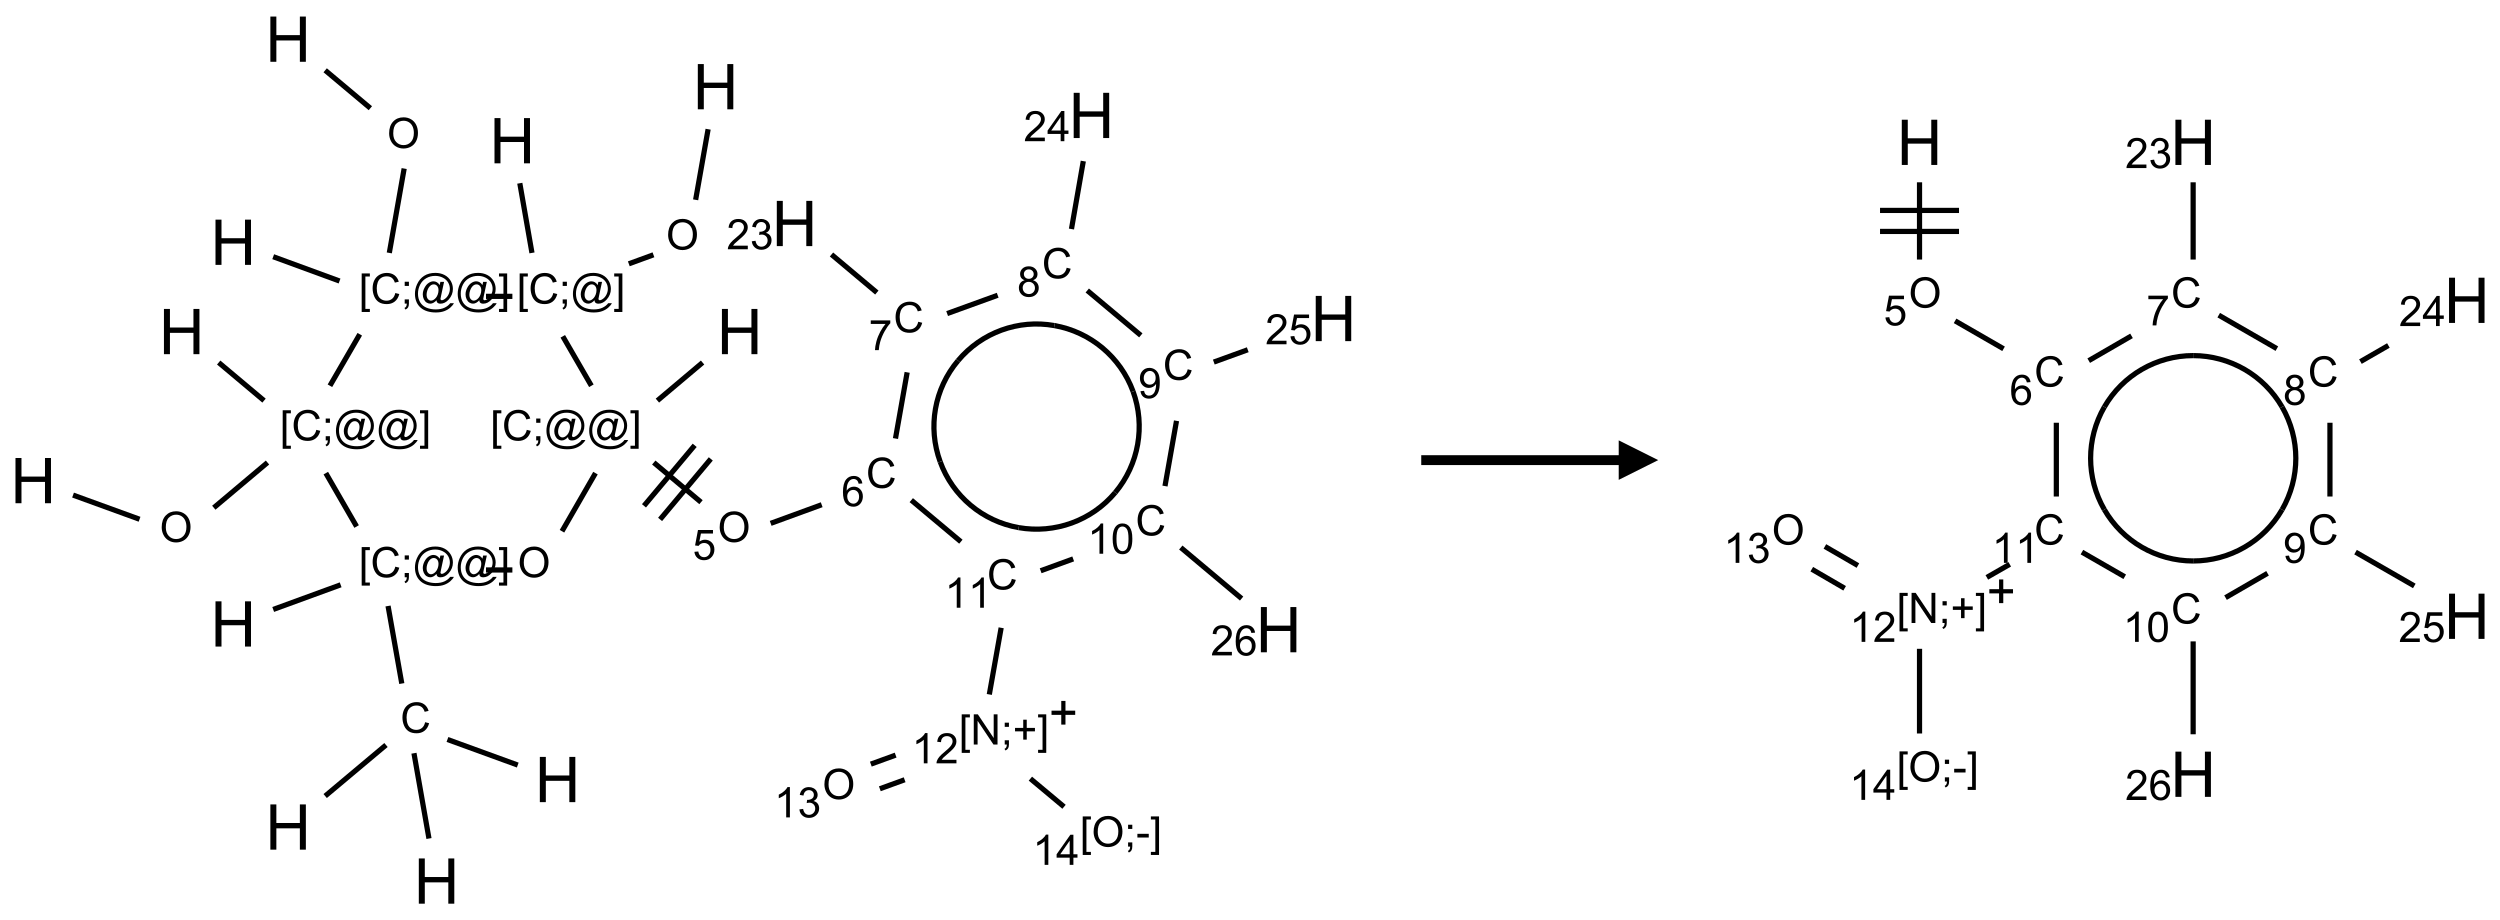 <?xml version="1.0" encoding="UTF-8"?>
<svg xmlns="http://www.w3.org/2000/svg" xmlns:xlink="http://www.w3.org/1999/xlink" width="633" height="233" viewBox="0 0 633 233">
<defs>
<g>
<g id="glyph-0-0">
<path d="M 2 0 L 2 -10 L 10 -10 L 10 0 Z M 2.25 -0.25 L 9.75 -0.25 L 9.75 -9.75 L 2.25 -9.75 Z M 2.25 -0.25 "/>
</g>
<g id="glyph-0-1">
<path d="M 1.281 0 L 1.281 -11.453 L 2.797 -11.453 L 2.797 -6.75 L 8.75 -6.75 L 8.75 -11.453 L 10.266 -11.453 L 10.266 0 L 8.75 0 L 8.75 -5.398 L 2.797 -5.398 L 2.797 0 Z M 1.281 0 "/>
</g>
<g id="glyph-1-0">
<path d="M 1.332 0 L 1.332 -6.668 L 6.668 -6.668 L 6.668 0 Z M 1.5 -0.168 L 6.5 -0.168 L 6.5 -6.5 L 1.5 -6.5 Z M 1.5 -0.168 "/>
</g>
<g id="glyph-1-1">
<path d="M 0.516 -3.719 C 0.516 -4.984 0.855 -5.977 1.535 -6.695 C 2.215 -7.414 3.094 -7.77 4.172 -7.77 C 4.875 -7.77 5.512 -7.602 6.078 -7.266 C 6.645 -6.93 7.074 -6.461 7.371 -5.855 C 7.668 -5.254 7.816 -4.57 7.816 -3.809 C 7.816 -3.035 7.66 -2.34 7.348 -1.73 C 7.035 -1.117 6.594 -0.656 6.02 -0.34 C 5.449 -0.027 4.828 0.129 4.168 0.129 C 3.449 0.129 2.805 -0.043 2.238 -0.391 C 1.672 -0.738 1.246 -1.211 0.953 -1.812 C 0.66 -2.414 0.516 -3.047 0.516 -3.719 Z M 1.559 -3.703 C 1.559 -2.781 1.805 -2.059 2.301 -1.527 C 2.793 -1 3.414 -0.734 4.16 -0.734 C 4.922 -0.734 5.547 -1 6.039 -1.535 C 6.531 -2.07 6.777 -2.828 6.777 -3.812 C 6.777 -4.434 6.672 -4.977 6.461 -5.441 C 6.25 -5.902 5.945 -6.262 5.539 -6.52 C 5.133 -6.773 4.68 -6.902 4.176 -6.902 C 3.461 -6.902 2.848 -6.656 2.332 -6.164 C 1.816 -5.672 1.559 -4.852 1.559 -3.703 Z M 1.559 -3.703 "/>
</g>
<g id="glyph-1-2">
<path d="M 0.723 2.121 L 0.723 -7.637 L 2.793 -7.637 L 2.793 -6.859 L 1.66 -6.859 L 1.66 1.344 L 2.793 1.344 L 2.793 2.121 Z M 0.723 2.121 "/>
</g>
<g id="glyph-1-3">
<path d="M 6.27 -2.676 L 7.281 -2.422 C 7.07 -1.594 6.688 -0.961 6.137 -0.523 C 5.586 -0.086 4.914 0.129 4.121 0.129 C 3.297 0.129 2.629 -0.039 2.113 -0.371 C 1.598 -0.707 1.203 -1.191 0.934 -1.828 C 0.664 -2.465 0.531 -3.145 0.531 -3.875 C 0.531 -4.672 0.684 -5.363 0.988 -5.957 C 1.293 -6.547 1.723 -6.996 2.285 -7.305 C 2.844 -7.613 3.461 -7.766 4.137 -7.766 C 4.898 -7.766 5.543 -7.57 6.062 -7.184 C 6.582 -6.793 6.945 -6.246 7.152 -5.543 L 6.156 -5.309 C 5.98 -5.863 5.723 -6.266 5.387 -6.52 C 5.051 -6.773 4.625 -6.902 4.113 -6.902 C 3.527 -6.902 3.039 -6.762 2.645 -6.48 C 2.25 -6.199 1.973 -5.82 1.812 -5.348 C 1.652 -4.871 1.574 -4.383 1.574 -3.879 C 1.574 -3.23 1.668 -2.664 1.855 -2.18 C 2.047 -1.695 2.34 -1.332 2.738 -1.094 C 3.137 -0.855 3.57 -0.734 4.035 -0.734 C 4.602 -0.734 5.082 -0.898 5.473 -1.223 C 5.867 -1.551 6.133 -2.035 6.27 -2.676 Z M 6.27 -2.676 "/>
</g>
<g id="glyph-1-4">
<path d="M 0.949 -4.465 L 0.949 -5.531 L 2.016 -5.531 L 2.016 -4.465 Z M 0.949 0 L 0.949 -1.066 L 2.016 -1.066 L 2.016 0 C 2.016 0.391 1.945 0.711 1.809 0.949 C 1.668 1.191 1.449 1.379 1.145 1.512 L 0.887 1.109 C 1.082 1.023 1.23 0.895 1.324 0.727 C 1.418 0.559 1.469 0.316 1.48 0 Z M 0.949 0 "/>
</g>
<g id="glyph-1-5">
<path d="M 6.047 -0.848 C 5.82 -0.59 5.57 -0.379 5.289 -0.223 C 5.008 -0.062 4.73 0.016 4.449 0.016 C 4.141 0.016 3.84 -0.074 3.547 -0.254 C 3.254 -0.434 3.02 -0.715 2.836 -1.09 C 2.652 -1.465 2.562 -1.875 2.562 -2.324 C 2.562 -2.875 2.703 -3.43 2.988 -3.98 C 3.27 -4.535 3.621 -4.953 4.043 -5.23 C 4.461 -5.508 4.871 -5.645 5.266 -5.645 C 5.566 -5.645 5.855 -5.566 6.129 -5.41 C 6.402 -5.25 6.641 -5.012 6.84 -4.688 L 7.016 -5.496 L 7.949 -5.496 L 7.199 -2 C 7.094 -1.516 7.043 -1.246 7.043 -1.191 C 7.043 -1.098 7.078 -1.02 7.148 -0.949 C 7.219 -0.883 7.305 -0.848 7.406 -0.848 C 7.59 -0.848 7.832 -0.953 8.129 -1.168 C 8.527 -1.445 8.84 -1.816 9.07 -2.285 C 9.301 -2.75 9.418 -3.234 9.418 -3.73 C 9.418 -4.309 9.27 -4.852 8.973 -5.355 C 8.676 -5.859 8.23 -6.262 7.645 -6.562 C 7.055 -6.863 6.406 -7.016 5.691 -7.016 C 4.879 -7.016 4.137 -6.824 3.465 -6.445 C 2.793 -6.066 2.273 -5.52 1.902 -4.809 C 1.535 -4.098 1.348 -3.34 1.348 -2.527 C 1.348 -1.676 1.535 -0.941 1.902 -0.328 C 2.273 0.285 2.809 0.742 3.508 1.035 C 4.207 1.328 4.984 1.473 5.832 1.473 C 6.742 1.473 7.504 1.32 8.121 1.016 C 8.734 0.711 9.195 0.34 9.5 -0.098 L 10.441 -0.098 C 10.266 0.266 9.961 0.637 9.531 1.016 C 9.102 1.395 8.59 1.695 7.996 1.914 C 7.402 2.133 6.688 2.246 5.848 2.246 C 5.078 2.246 4.367 2.145 3.715 1.949 C 3.066 1.75 2.512 1.453 2.051 1.055 C 1.594 0.656 1.25 0.199 1.016 -0.316 C 0.723 -0.973 0.578 -1.684 0.578 -2.441 C 0.578 -3.289 0.75 -4.098 1.098 -4.863 C 1.523 -5.805 2.125 -6.527 2.902 -7.027 C 3.684 -7.527 4.629 -7.777 5.738 -7.777 C 6.602 -7.777 7.375 -7.602 8.059 -7.246 C 8.746 -6.895 9.285 -6.371 9.684 -5.672 C 10.02 -5.07 10.188 -4.418 10.188 -3.715 C 10.188 -2.707 9.832 -1.812 9.125 -1.031 C 8.492 -0.328 7.801 0.02 7.051 0.02 C 6.812 0.02 6.617 -0.016 6.473 -0.09 C 6.324 -0.16 6.215 -0.266 6.145 -0.402 C 6.102 -0.488 6.066 -0.637 6.047 -0.848 Z M 3.527 -2.262 C 3.527 -1.785 3.641 -1.414 3.863 -1.152 C 4.09 -0.887 4.348 -0.754 4.641 -0.754 C 4.836 -0.754 5.039 -0.812 5.254 -0.93 C 5.469 -1.047 5.676 -1.219 5.871 -1.449 C 6.066 -1.676 6.23 -1.969 6.355 -2.32 C 6.48 -2.672 6.543 -3.027 6.543 -3.379 C 6.543 -3.852 6.426 -4.219 6.191 -4.48 C 5.957 -4.738 5.672 -4.871 5.332 -4.871 C 5.109 -4.871 4.902 -4.812 4.707 -4.699 C 4.512 -4.586 4.32 -4.406 4.137 -4.156 C 3.953 -3.906 3.805 -3.602 3.691 -3.246 C 3.582 -2.887 3.527 -2.559 3.527 -2.262 Z M 3.527 -2.262 "/>
</g>
<g id="glyph-1-6">
<path d="M 2.27 2.121 L 0.203 2.121 L 0.203 1.344 L 1.332 1.344 L 1.332 -6.859 L 0.203 -6.859 L 0.203 -7.637 L 2.27 -7.637 Z M 2.27 2.121 "/>
</g>
<g id="glyph-1-7">
<path d="M 0.441 -2 L 1.426 -2.082 C 1.5 -1.605 1.668 -1.242 1.934 -1.004 C 2.199 -0.762 2.52 -0.641 2.895 -0.641 C 3.348 -0.641 3.73 -0.812 4.043 -1.152 C 4.355 -1.492 4.512 -1.941 4.512 -2.504 C 4.512 -3.039 4.359 -3.461 4.059 -3.77 C 3.758 -4.078 3.367 -4.234 2.879 -4.234 C 2.578 -4.234 2.305 -4.164 2.062 -4.027 C 1.82 -3.891 1.629 -3.715 1.488 -3.496 L 0.609 -3.609 L 1.348 -7.531 L 5.145 -7.531 L 5.145 -6.637 L 2.098 -6.637 L 1.688 -4.582 C 2.145 -4.902 2.625 -5.062 3.129 -5.062 C 3.797 -5.062 4.359 -4.832 4.816 -4.371 C 5.277 -3.91 5.504 -3.312 5.504 -2.59 C 5.504 -1.898 5.305 -1.301 4.902 -0.797 C 4.41 -0.18 3.742 0.129 2.895 0.129 C 2.199 0.129 1.633 -0.062 1.195 -0.453 C 0.758 -0.844 0.504 -1.359 0.441 -2 Z M 0.441 -2 "/>
</g>
<g id="glyph-1-8">
<path d="M 5.309 -5.766 L 4.375 -5.691 C 4.293 -6.059 4.172 -6.328 4.02 -6.496 C 3.766 -6.762 3.453 -6.895 3.082 -6.895 C 2.785 -6.895 2.523 -6.812 2.297 -6.645 C 2 -6.43 1.77 -6.117 1.598 -5.703 C 1.43 -5.289 1.34 -4.703 1.332 -3.938 C 1.559 -4.281 1.836 -4.535 2.16 -4.703 C 2.488 -4.871 2.828 -4.953 3.188 -4.953 C 3.812 -4.953 4.344 -4.723 4.785 -4.262 C 5.223 -3.801 5.441 -3.207 5.441 -2.48 C 5.441 -2 5.34 -1.555 5.133 -1.145 C 4.926 -0.73 4.641 -0.418 4.281 -0.199 C 3.922 0.02 3.512 0.129 3.051 0.129 C 2.27 0.129 1.633 -0.156 1.141 -0.73 C 0.648 -1.305 0.402 -2.254 0.402 -3.574 C 0.402 -5.051 0.672 -6.121 1.219 -6.793 C 1.695 -7.375 2.336 -7.668 3.141 -7.668 C 3.742 -7.668 4.234 -7.5 4.617 -7.16 C 5 -6.824 5.23 -6.359 5.309 -5.766 Z M 1.48 -2.473 C 1.48 -2.152 1.547 -1.844 1.684 -1.547 C 1.82 -1.25 2.016 -1.027 2.262 -0.871 C 2.508 -0.719 2.766 -0.641 3.035 -0.641 C 3.434 -0.641 3.773 -0.801 4.059 -1.121 C 4.344 -1.441 4.484 -1.875 4.484 -2.422 C 4.484 -2.949 4.344 -3.367 4.062 -3.668 C 3.781 -3.973 3.426 -4.125 3 -4.125 C 2.578 -4.125 2.219 -3.973 1.922 -3.668 C 1.625 -3.363 1.48 -2.969 1.48 -2.473 Z M 1.48 -2.473 "/>
</g>
<g id="glyph-1-9">
<path d="M 0.504 -6.637 L 0.504 -7.535 L 5.449 -7.535 L 5.449 -6.809 C 4.961 -6.289 4.48 -5.602 4.004 -4.746 C 3.527 -3.887 3.156 -3.004 2.895 -2.098 C 2.707 -1.461 2.59 -0.762 2.535 0 L 1.574 0 C 1.582 -0.602 1.703 -1.328 1.926 -2.176 C 2.152 -3.027 2.477 -3.848 2.898 -4.637 C 3.32 -5.426 3.77 -6.094 4.246 -6.637 Z M 0.504 -6.637 "/>
</g>
<g id="glyph-1-10">
<path d="M 5.371 -0.902 L 5.371 0 L 0.324 0 C 0.316 -0.227 0.352 -0.441 0.434 -0.652 C 0.562 -0.996 0.766 -1.332 1.051 -1.668 C 1.332 -2 1.742 -2.387 2.277 -2.824 C 3.105 -3.504 3.668 -4.043 3.957 -4.441 C 4.25 -4.84 4.395 -5.215 4.395 -5.566 C 4.395 -5.938 4.262 -6.254 3.996 -6.508 C 3.73 -6.762 3.387 -6.891 2.957 -6.891 C 2.508 -6.891 2.145 -6.754 1.875 -6.484 C 1.605 -6.215 1.469 -5.84 1.465 -5.359 L 0.5 -5.457 C 0.566 -6.176 0.812 -6.727 1.246 -7.102 C 1.676 -7.477 2.254 -7.668 2.98 -7.668 C 3.711 -7.668 4.293 -7.465 4.719 -7.059 C 5.145 -6.652 5.359 -6.148 5.359 -5.547 C 5.359 -5.242 5.297 -4.941 5.172 -4.645 C 5.047 -4.352 4.84 -4.039 4.551 -3.715 C 4.262 -3.387 3.777 -2.938 3.105 -2.371 C 2.543 -1.898 2.18 -1.578 2.02 -1.41 C 1.859 -1.242 1.73 -1.07 1.625 -0.902 Z M 5.371 -0.902 "/>
</g>
<g id="glyph-1-11">
<path d="M 0.449 -2.016 L 1.387 -2.141 C 1.492 -1.609 1.676 -1.227 1.934 -0.992 C 2.191 -0.758 2.508 -0.641 2.879 -0.641 C 3.32 -0.641 3.695 -0.793 3.996 -1.098 C 4.301 -1.402 4.453 -1.781 4.453 -2.234 C 4.453 -2.664 4.312 -3.02 4.031 -3.301 C 3.75 -3.578 3.391 -3.719 2.957 -3.719 C 2.781 -3.719 2.562 -3.684 2.297 -3.613 L 2.402 -4.438 C 2.465 -4.43 2.516 -4.426 2.551 -4.426 C 2.949 -4.426 3.312 -4.531 3.629 -4.738 C 3.949 -4.949 4.109 -5.27 4.109 -5.703 C 4.109 -6.047 3.992 -6.332 3.762 -6.559 C 3.527 -6.785 3.227 -6.895 2.859 -6.895 C 2.496 -6.895 2.191 -6.781 1.949 -6.551 C 1.707 -6.324 1.547 -5.98 1.48 -5.52 L 0.543 -5.688 C 0.656 -6.316 0.918 -6.805 1.324 -7.148 C 1.73 -7.492 2.234 -7.668 2.84 -7.668 C 3.254 -7.668 3.641 -7.578 3.988 -7.398 C 4.34 -7.219 4.609 -6.977 4.793 -6.668 C 4.98 -6.359 5.074 -6.031 5.074 -5.684 C 5.074 -5.352 4.984 -5.051 4.809 -4.781 C 4.629 -4.512 4.367 -4.297 4.02 -4.137 C 4.473 -4.031 4.824 -3.816 5.074 -3.488 C 5.324 -3.16 5.449 -2.75 5.449 -2.254 C 5.449 -1.59 5.203 -1.023 4.719 -0.559 C 4.234 -0.098 3.617 0.137 2.875 0.137 C 2.203 0.137 1.648 -0.062 1.207 -0.465 C 0.762 -0.863 0.512 -1.379 0.449 -2.016 Z M 0.449 -2.016 "/>
</g>
<g id="glyph-1-12">
<path d="M 1.887 -4.141 C 1.496 -4.281 1.207 -4.484 1.02 -4.75 C 0.832 -5.016 0.738 -5.328 0.738 -5.699 C 0.738 -6.254 0.938 -6.719 1.34 -7.098 C 1.738 -7.477 2.27 -7.668 2.934 -7.668 C 3.598 -7.668 4.137 -7.473 4.543 -7.086 C 4.949 -6.699 5.152 -6.227 5.152 -5.672 C 5.152 -5.316 5.059 -5.008 4.871 -4.746 C 4.688 -4.484 4.406 -4.281 4.027 -4.141 C 4.496 -3.988 4.852 -3.742 5.098 -3.402 C 5.34 -3.062 5.465 -2.656 5.465 -2.184 C 5.465 -1.531 5.234 -0.98 4.77 -0.535 C 4.309 -0.09 3.703 0.129 2.949 0.129 C 2.195 0.129 1.586 -0.094 1.125 -0.539 C 0.664 -0.984 0.434 -1.543 0.434 -2.207 C 0.434 -2.703 0.559 -3.121 0.809 -3.457 C 1.062 -3.793 1.422 -4.02 1.887 -4.141 Z M 1.699 -5.73 C 1.699 -5.367 1.812 -5.074 2.047 -4.844 C 2.281 -4.613 2.582 -4.5 2.953 -4.5 C 3.312 -4.5 3.609 -4.613 3.84 -4.84 C 4.07 -5.066 4.188 -5.348 4.188 -5.676 C 4.188 -6.02 4.07 -6.309 3.832 -6.543 C 3.594 -6.777 3.297 -6.895 2.941 -6.895 C 2.586 -6.895 2.289 -6.781 2.051 -6.551 C 1.816 -6.324 1.699 -6.047 1.699 -5.73 Z M 1.395 -2.203 C 1.395 -1.938 1.461 -1.676 1.586 -1.426 C 1.711 -1.176 1.902 -0.984 2.152 -0.848 C 2.402 -0.711 2.672 -0.641 2.957 -0.641 C 3.406 -0.641 3.777 -0.785 4.066 -1.074 C 4.359 -1.363 4.504 -1.727 4.504 -2.172 C 4.504 -2.625 4.355 -2.996 4.055 -3.293 C 3.754 -3.586 3.379 -3.734 2.926 -3.734 C 2.484 -3.734 2.121 -3.59 1.832 -3.297 C 1.543 -3.004 1.395 -2.641 1.395 -2.203 Z M 1.395 -2.203 "/>
</g>
<g id="glyph-1-13">
<path d="M 3.449 0 L 3.449 -1.828 L 0.137 -1.828 L 0.137 -2.688 L 3.621 -7.637 L 4.387 -7.637 L 4.387 -2.688 L 5.418 -2.688 L 5.418 -1.828 L 4.387 -1.828 L 4.387 0 Z M 3.449 -2.688 L 3.449 -6.129 L 1.059 -2.688 Z M 3.449 -2.688 "/>
</g>
<g id="glyph-1-14">
<path d="M 0.582 -1.766 L 1.484 -1.848 C 1.562 -1.426 1.707 -1.117 1.922 -0.926 C 2.137 -0.734 2.414 -0.641 2.75 -0.641 C 3.039 -0.641 3.289 -0.707 3.508 -0.84 C 3.727 -0.973 3.902 -1.148 4.043 -1.367 C 4.18 -1.586 4.297 -1.887 4.391 -2.262 C 4.484 -2.637 4.531 -3.016 4.531 -3.406 C 4.531 -3.449 4.531 -3.512 4.527 -3.594 C 4.34 -3.297 4.082 -3.055 3.758 -2.867 C 3.434 -2.68 3.082 -2.59 2.703 -2.59 C 2.07 -2.59 1.535 -2.816 1.098 -3.277 C 0.66 -3.734 0.441 -4.34 0.441 -5.09 C 0.441 -5.863 0.672 -6.484 1.129 -6.957 C 1.586 -7.43 2.156 -7.668 2.844 -7.668 C 3.34 -7.668 3.793 -7.531 4.207 -7.266 C 4.617 -7 4.93 -6.617 5.145 -6.121 C 5.355 -5.629 5.465 -4.91 5.465 -3.973 C 5.465 -2.996 5.359 -2.223 5.145 -1.645 C 4.934 -1.066 4.617 -0.625 4.199 -0.324 C 3.781 -0.02 3.293 0.129 2.73 0.129 C 2.133 0.129 1.645 -0.035 1.266 -0.367 C 0.887 -0.699 0.66 -1.164 0.582 -1.766 Z M 4.422 -5.137 C 4.422 -5.676 4.277 -6.102 3.992 -6.418 C 3.707 -6.734 3.359 -6.891 2.957 -6.891 C 2.543 -6.891 2.18 -6.719 1.871 -6.379 C 1.562 -6.039 1.406 -5.598 1.406 -5.059 C 1.406 -4.57 1.555 -4.176 1.848 -3.871 C 2.141 -3.566 2.5 -3.418 2.934 -3.418 C 3.367 -3.418 3.723 -3.57 4.004 -3.871 C 4.281 -4.176 4.422 -4.598 4.422 -5.137 Z M 4.422 -5.137 "/>
</g>
<g id="glyph-1-15">
<path d="M 3.973 0 L 3.035 0 L 3.035 -5.973 C 2.809 -5.758 2.516 -5.543 2.148 -5.328 C 1.781 -5.113 1.453 -4.953 1.16 -4.844 L 1.16 -5.75 C 1.684 -5.996 2.145 -6.297 2.535 -6.645 C 2.93 -6.996 3.207 -7.336 3.371 -7.668 L 3.973 -7.668 Z M 3.973 0 "/>
</g>
<g id="glyph-1-16">
<path d="M 0.441 -3.766 C 0.441 -4.668 0.535 -5.395 0.723 -5.945 C 0.906 -6.496 1.184 -6.922 1.551 -7.219 C 1.918 -7.516 2.375 -7.668 2.934 -7.668 C 3.344 -7.668 3.703 -7.586 4.012 -7.418 C 4.32 -7.254 4.574 -7.016 4.777 -6.707 C 4.977 -6.395 5.137 -6.016 5.25 -5.57 C 5.363 -5.125 5.422 -4.523 5.422 -3.766 C 5.422 -2.871 5.328 -2.148 5.145 -1.598 C 4.961 -1.047 4.688 -0.621 4.32 -0.32 C 3.953 -0.02 3.492 0.129 2.934 0.129 C 2.195 0.129 1.617 -0.133 1.199 -0.66 C 0.695 -1.297 0.441 -2.332 0.441 -3.766 Z M 1.406 -3.766 C 1.406 -2.512 1.555 -1.68 1.848 -1.262 C 2.141 -0.848 2.5 -0.641 2.934 -0.641 C 3.363 -0.641 3.727 -0.848 4.02 -1.266 C 4.312 -1.684 4.457 -2.516 4.457 -3.766 C 4.457 -5.023 4.312 -5.859 4.02 -6.27 C 3.727 -6.684 3.359 -6.891 2.922 -6.891 C 2.492 -6.891 2.148 -6.707 1.891 -6.344 C 1.566 -5.879 1.406 -5.02 1.406 -3.766 Z M 1.406 -3.766 "/>
</g>
<g id="glyph-1-17">
<path d="M 0.812 0 L 0.812 -7.637 L 1.848 -7.637 L 5.859 -1.641 L 5.859 -7.637 L 6.828 -7.637 L 6.828 0 L 5.793 0 L 1.781 -6 L 1.781 0 Z M 0.812 0 "/>
</g>
<g id="glyph-1-18">
<path d="M 2.672 -1.234 L 2.672 -3.328 L 0.594 -3.328 L 0.594 -4.203 L 2.672 -4.203 L 2.672 -6.281 L 3.559 -6.281 L 3.559 -4.203 L 5.637 -4.203 L 5.637 -3.328 L 3.559 -3.328 L 3.559 -1.234 Z M 2.672 -1.234 "/>
</g>
<g id="glyph-1-19">
<path d="M 0.34 -2.293 L 0.34 -3.234 L 3.219 -3.234 L 3.219 -2.293 Z M 0.34 -2.293 "/>
</g>
</g>
</defs>
<path fill="none" stroke-width="0.033" stroke-linecap="butt" stroke-linejoin="miter" stroke="rgb(0%, 0%, 0%)" stroke-opacity="1" stroke-miterlimit="10" d="M 1.848 0.197 L 2.134 0.437 " transform="matrix(40, 0, 0, 40, 8.414, 9.916)"/>
<path fill="none" stroke-width="0.033" stroke-linecap="butt" stroke-linejoin="miter" stroke="rgb(0%, 0%, 0%)" stroke-opacity="1" stroke-miterlimit="10" d="M 2.348 0.819 L 2.254 1.353 " transform="matrix(40, 0, 0, 40, 8.414, 9.916)"/>
<path fill="none" stroke-width="0.033" stroke-linecap="butt" stroke-linejoin="miter" stroke="rgb(0%, 0%, 0%)" stroke-opacity="1" stroke-miterlimit="10" d="M 1.939 1.531 L 1.519 1.377 " transform="matrix(40, 0, 0, 40, 8.414, 9.916)"/>
<path fill="none" stroke-width="0.033" stroke-linecap="butt" stroke-linejoin="miter" stroke="rgb(0%, 0%, 0%)" stroke-opacity="1" stroke-miterlimit="10" d="M 2.067 1.868 L 1.878 2.194 " transform="matrix(40, 0, 0, 40, 8.414, 9.916)"/>
<path fill="none" stroke-width="0.033" stroke-linecap="butt" stroke-linejoin="miter" stroke="rgb(0%, 0%, 0%)" stroke-opacity="1" stroke-miterlimit="10" d="M 1.461 2.288 L 1.174 2.047 " transform="matrix(40, 0, 0, 40, 8.414, 9.916)"/>
<path fill="none" stroke-width="0.033" stroke-linecap="butt" stroke-linejoin="miter" stroke="rgb(0%, 0%, 0%)" stroke-opacity="1" stroke-miterlimit="10" d="M 1.483 2.68 L 1.143 2.966 " transform="matrix(40, 0, 0, 40, 8.414, 9.916)"/>
<path fill="none" stroke-width="0.033" stroke-linecap="butt" stroke-linejoin="miter" stroke="rgb(0%, 0%, 0%)" stroke-opacity="1" stroke-miterlimit="10" d="M 0.673 3.039 L 0.252 2.886 " transform="matrix(40, 0, 0, 40, 8.414, 9.916)"/>
<path fill="none" stroke-width="0.033" stroke-linecap="butt" stroke-linejoin="miter" stroke="rgb(0%, 0%, 0%)" stroke-opacity="1" stroke-miterlimit="10" d="M 1.852 2.747 L 2.047 3.085 " transform="matrix(40, 0, 0, 40, 8.414, 9.916)"/>
<path fill="none" stroke-width="0.033" stroke-linecap="butt" stroke-linejoin="miter" stroke="rgb(0%, 0%, 0%)" stroke-opacity="1" stroke-miterlimit="10" d="M 1.946 3.454 L 1.519 3.61 " transform="matrix(40, 0, 0, 40, 8.414, 9.916)"/>
<path fill="none" stroke-width="0.033" stroke-linecap="butt" stroke-linejoin="miter" stroke="rgb(0%, 0%, 0%)" stroke-opacity="1" stroke-miterlimit="10" d="M 2.246 3.588 L 2.333 4.079 " transform="matrix(40, 0, 0, 40, 8.414, 9.916)"/>
<path fill="none" stroke-width="0.033" stroke-linecap="butt" stroke-linejoin="miter" stroke="rgb(0%, 0%, 0%)" stroke-opacity="1" stroke-miterlimit="10" d="M 2.622 4.433 L 3.067 4.595 " transform="matrix(40, 0, 0, 40, 8.414, 9.916)"/>
<path fill="none" stroke-width="0.033" stroke-linecap="butt" stroke-linejoin="miter" stroke="rgb(0%, 0%, 0%)" stroke-opacity="1" stroke-miterlimit="10" d="M 2.233 4.468 L 1.848 4.791 " transform="matrix(40, 0, 0, 40, 8.414, 9.916)"/>
<path fill="none" stroke-width="0.033" stroke-linecap="butt" stroke-linejoin="miter" stroke="rgb(0%, 0%, 0%)" stroke-opacity="1" stroke-miterlimit="10" d="M 2.41 4.52 L 2.505 5.06 " transform="matrix(40, 0, 0, 40, 8.414, 9.916)"/>
<path fill="none" stroke-width="0.033" stroke-linecap="butt" stroke-linejoin="miter" stroke="rgb(0%, 0%, 0%)" stroke-opacity="1" stroke-miterlimit="10" d="M 2.866 3.36 L 3.033 3.36 " transform="matrix(40, 0, 0, 40, 8.414, 9.916)"/>
<path fill="none" stroke-width="0.033" stroke-linecap="butt" stroke-linejoin="miter" stroke="rgb(0%, 0%, 0%)" stroke-opacity="1" stroke-miterlimit="10" d="M 3.347 3.115 L 3.559 2.747 " transform="matrix(40, 0, 0, 40, 8.414, 9.916)"/>
<path fill="none" stroke-width="0.033" stroke-linecap="butt" stroke-linejoin="miter" stroke="rgb(0%, 0%, 0%)" stroke-opacity="1" stroke-miterlimit="10" d="M 3.951 2.288 L 4.237 2.047 " transform="matrix(40, 0, 0, 40, 8.414, 9.916)"/>
<path fill="none" stroke-width="0.033" stroke-linecap="butt" stroke-linejoin="miter" stroke="rgb(0%, 0%, 0%)" stroke-opacity="1" stroke-miterlimit="10" d="M 3.928 2.68 L 4.227 2.931 " transform="matrix(40, 0, 0, 40, 8.414, 9.916)"/>
<path fill="none" stroke-width="0.033" stroke-linecap="butt" stroke-linejoin="miter" stroke="rgb(0%, 0%, 0%)" stroke-opacity="1" stroke-miterlimit="10" d="M 3.968 3.04 L 4.289 2.657 " transform="matrix(40, 0, 0, 40, 8.414, 9.916)"/>
<path fill="none" stroke-width="0.033" stroke-linecap="butt" stroke-linejoin="miter" stroke="rgb(0%, 0%, 0%)" stroke-opacity="1" stroke-miterlimit="10" d="M 3.866 2.954 L 4.187 2.571 " transform="matrix(40, 0, 0, 40, 8.414, 9.916)"/>
<path fill="none" stroke-width="0.033" stroke-linecap="butt" stroke-linejoin="miter" stroke="rgb(0%, 0%, 0%)" stroke-opacity="1" stroke-miterlimit="10" d="M 4.668 3.065 L 4.991 2.947 " transform="matrix(40, 0, 0, 40, 8.414, 9.916)"/>
<path fill="none" stroke-width="0.033" stroke-linecap="butt" stroke-linejoin="miter" stroke="rgb(0%, 0%, 0%)" stroke-opacity="1" stroke-miterlimit="10" d="M 5.458 2.528 L 5.532 2.109 " transform="matrix(40, 0, 0, 40, 8.414, 9.916)"/>
<path fill="none" stroke-width="0.033" stroke-linecap="butt" stroke-linejoin="miter" stroke="rgb(0%, 0%, 0%)" stroke-opacity="1" stroke-miterlimit="10" d="M 5.34 1.604 L 5.053 1.363 " transform="matrix(40, 0, 0, 40, 8.414, 9.916)"/>
<path fill="none" stroke-width="0.033" stroke-linecap="butt" stroke-linejoin="miter" stroke="rgb(0%, 0%, 0%)" stroke-opacity="1" stroke-miterlimit="10" d="M 5.785 1.737 L 6.105 1.621 " transform="matrix(40, 0, 0, 40, 8.414, 9.916)"/>
<path fill="none" stroke-width="0.033" stroke-linecap="butt" stroke-linejoin="miter" stroke="rgb(0%, 0%, 0%)" stroke-opacity="1" stroke-miterlimit="10" d="M 6.572 1.202 L 6.647 0.772 " transform="matrix(40, 0, 0, 40, 8.414, 9.916)"/>
<path fill="none" stroke-width="0.033" stroke-linecap="butt" stroke-linejoin="miter" stroke="rgb(0%, 0%, 0%)" stroke-opacity="1" stroke-miterlimit="10" d="M 6.672 1.591 L 7.011 1.875 " transform="matrix(40, 0, 0, 40, 8.414, 9.916)"/>
<path fill="none" stroke-width="0.033" stroke-linecap="butt" stroke-linejoin="miter" stroke="rgb(0%, 0%, 0%)" stroke-opacity="1" stroke-miterlimit="10" d="M 7.473 2.044 L 7.688 1.966 " transform="matrix(40, 0, 0, 40, 8.414, 9.916)"/>
<path fill="none" stroke-width="0.033" stroke-linecap="butt" stroke-linejoin="miter" stroke="rgb(0%, 0%, 0%)" stroke-opacity="1" stroke-miterlimit="10" d="M 7.237 2.416 L 7.164 2.829 " transform="matrix(40, 0, 0, 40, 8.414, 9.916)"/>
<path fill="none" stroke-width="0.033" stroke-linecap="butt" stroke-linejoin="miter" stroke="rgb(0%, 0%, 0%)" stroke-opacity="1" stroke-miterlimit="10" d="M 7.264 3.218 L 7.649 3.541 " transform="matrix(40, 0, 0, 40, 8.414, 9.916)"/>
<path fill="none" stroke-width="0.033" stroke-linecap="butt" stroke-linejoin="miter" stroke="rgb(0%, 0%, 0%)" stroke-opacity="1" stroke-miterlimit="10" d="M 6.583 3.29 L 6.377 3.365 " transform="matrix(40, 0, 0, 40, 8.414, 9.916)"/>
<path fill="none" stroke-width="0.033" stroke-linecap="butt" stroke-linejoin="miter" stroke="rgb(0%, 0%, 0%)" stroke-opacity="1" stroke-miterlimit="10" d="M 5.872 3.181 L 5.558 2.918 " transform="matrix(40, 0, 0, 40, 8.414, 9.916)"/>
<path fill="none" stroke-width="0.033" stroke-linecap="butt" stroke-linejoin="miter" stroke="rgb(0%, 0%, 0%)" stroke-opacity="1" stroke-miterlimit="10" d="M 6.127 3.726 L 6.052 4.148 " transform="matrix(40, 0, 0, 40, 8.414, 9.916)"/>
<path fill="none" stroke-width="0.033" stroke-linecap="butt" stroke-linejoin="miter" stroke="rgb(0%, 0%, 0%)" stroke-opacity="1" stroke-miterlimit="10" d="M 5.459 4.532 L 5.302 4.589 " transform="matrix(40, 0, 0, 40, 8.414, 9.916)"/>
<path fill="none" stroke-width="0.033" stroke-linecap="butt" stroke-linejoin="miter" stroke="rgb(0%, 0%, 0%)" stroke-opacity="1" stroke-miterlimit="10" d="M 5.516 4.688 L 5.359 4.745 " transform="matrix(40, 0, 0, 40, 8.414, 9.916)"/>
<path fill="none" stroke-width="0.033" stroke-linecap="butt" stroke-linejoin="miter" stroke="rgb(0%, 0%, 0%)" stroke-opacity="1" stroke-miterlimit="10" d="M 6.312 4.681 L 6.525 4.859 " transform="matrix(40, 0, 0, 40, 8.414, 9.916)"/>
<path fill="none" stroke-width="0.033" stroke-linecap="butt" stroke-linejoin="miter" stroke="rgb(0%, 0%, 0%)" stroke-opacity="1" stroke-miterlimit="10" d="M 3.533 2.194 L 3.352 1.881 " transform="matrix(40, 0, 0, 40, 8.414, 9.916)"/>
<path fill="none" stroke-width="0.033" stroke-linecap="butt" stroke-linejoin="miter" stroke="rgb(0%, 0%, 0%)" stroke-opacity="1" stroke-miterlimit="10" d="M 3.033 1.628 L 2.866 1.628 " transform="matrix(40, 0, 0, 40, 8.414, 9.916)"/>
<path fill="none" stroke-width="0.033" stroke-linecap="butt" stroke-linejoin="miter" stroke="rgb(0%, 0%, 0%)" stroke-opacity="1" stroke-miterlimit="10" d="M 3.157 1.353 L 3.08 0.912 " transform="matrix(40, 0, 0, 40, 8.414, 9.916)"/>
<path fill="none" stroke-width="0.033" stroke-linecap="butt" stroke-linejoin="miter" stroke="rgb(0%, 0%, 0%)" stroke-opacity="1" stroke-miterlimit="10" d="M 3.77 1.422 L 3.926 1.365 " transform="matrix(40, 0, 0, 40, 8.414, 9.916)"/>
<path fill="none" stroke-width="0.033" stroke-linecap="butt" stroke-linejoin="miter" stroke="rgb(0%, 0%, 0%)" stroke-opacity="1" stroke-miterlimit="10" d="M 4.193 1.017 L 4.272 0.57 " transform="matrix(40, 0, 0, 40, 8.414, 9.916)"/>
<path fill="none" stroke-width="0.033" stroke-linecap="butt" stroke-linejoin="miter" stroke="rgb(0%, 0%, 0%)" stroke-opacity="1" stroke-miterlimit="10" d="M 5.741 2.675 C 5.661 2.456 5.704 2.213 5.854 2.035 " transform="matrix(40, 0, 0, 40, 8.414, 9.916)"/>
<path fill="none" stroke-width="0.033" stroke-linecap="butt" stroke-linejoin="miter" stroke="rgb(0%, 0%, 0%)" stroke-opacity="1" stroke-miterlimit="10" d="M 6.238 3.092 C 6.01 3.052 5.82 2.893 5.741 2.675 " transform="matrix(40, 0, 0, 40, 8.414, 9.916)"/>
<path fill="none" stroke-width="0.033" stroke-linecap="butt" stroke-linejoin="miter" stroke="rgb(0%, 0%, 0%)" stroke-opacity="1" stroke-miterlimit="10" d="M 6.849 2.87 C 6.7 3.048 6.467 3.132 6.238 3.092 " transform="matrix(40, 0, 0, 40, 8.414, 9.916)"/>
<path fill="none" stroke-width="0.033" stroke-linecap="butt" stroke-linejoin="miter" stroke="rgb(0%, 0%, 0%)" stroke-opacity="1" stroke-miterlimit="10" d="M 6.962 2.23 C 7.041 2.448 6.998 2.692 6.849 2.87 " transform="matrix(40, 0, 0, 40, 8.414, 9.916)"/>
<path fill="none" stroke-width="0.033" stroke-linecap="butt" stroke-linejoin="miter" stroke="rgb(0%, 0%, 0%)" stroke-opacity="1" stroke-miterlimit="10" d="M 6.464 1.813 C 6.692 1.853 6.882 2.012 6.962 2.23 " transform="matrix(40, 0, 0, 40, 8.414, 9.916)"/>
<path fill="none" stroke-width="0.033" stroke-linecap="butt" stroke-linejoin="miter" stroke="rgb(0%, 0%, 0%)" stroke-opacity="1" stroke-miterlimit="10" d="M 5.854 2.035 C 6.003 1.857 6.235 1.772 6.464 1.813 " transform="matrix(40, 0, 0, 40, 8.414, 9.916)"/>
<g fill="rgb(0%, 0%, 0%)" fill-opacity="1">
<use xlink:href="#glyph-0-1" x="67.176" y="15.645"/>
</g>
<g fill="rgb(0%, 0%, 0%)" fill-opacity="1">
<use xlink:href="#glyph-1-1" x="98.012" y="37.477"/>
</g>
<g fill="rgb(0%, 0%, 0%)" fill-opacity="1">
<use xlink:href="#glyph-1-2" x="90.855" y="76.871"/>
<use xlink:href="#glyph-1-3" x="93.819" y="76.871"/>
<use xlink:href="#glyph-1-4" x="101.522" y="76.871"/>
<use xlink:href="#glyph-1-5" x="104.486" y="76.871"/>
<use xlink:href="#glyph-1-5" x="115.314" y="76.871"/>
<use xlink:href="#glyph-1-6" x="126.142" y="76.871"/>
</g>
<g fill="rgb(0%, 0%, 0%)" fill-opacity="1">
<use xlink:href="#glyph-0-1" x="53.285" y="67.066"/>
</g>
<g fill="rgb(0%, 0%, 0%)" fill-opacity="1">
<use xlink:href="#glyph-1-2" x="70.855" y="111.512"/>
<use xlink:href="#glyph-1-3" x="73.819" y="111.512"/>
<use xlink:href="#glyph-1-4" x="81.522" y="111.512"/>
<use xlink:href="#glyph-1-5" x="84.486" y="111.512"/>
<use xlink:href="#glyph-1-5" x="95.314" y="111.512"/>
<use xlink:href="#glyph-1-6" x="106.142" y="111.512"/>
</g>
<g fill="rgb(0%, 0%, 0%)" fill-opacity="1">
<use xlink:href="#glyph-0-1" x="40.23" y="89.676"/>
</g>
<g fill="rgb(0%, 0%, 0%)" fill-opacity="1">
<use xlink:href="#glyph-1-1" x="40.426" y="137.223"/>
</g>
<g fill="rgb(0%, 0%, 0%)" fill-opacity="1">
<use xlink:href="#glyph-0-1" x="2.641" y="127.418"/>
</g>
<g fill="rgb(0%, 0%, 0%)" fill-opacity="1">
<use xlink:href="#glyph-1-2" x="90.855" y="146.156"/>
<use xlink:href="#glyph-1-3" x="93.819" y="146.156"/>
<use xlink:href="#glyph-1-4" x="101.522" y="146.156"/>
<use xlink:href="#glyph-1-5" x="104.486" y="146.156"/>
<use xlink:href="#glyph-1-5" x="115.314" y="146.156"/>
<use xlink:href="#glyph-1-6" x="126.142" y="146.156"/>
</g>
<g fill="rgb(0%, 0%, 0%)" fill-opacity="1">
<use xlink:href="#glyph-0-1" x="53.285" y="163.711"/>
</g>
<g fill="rgb(0%, 0%, 0%)" fill-opacity="1">
<use xlink:href="#glyph-1-3" x="101.371" y="185.539"/>
</g>
<g fill="rgb(0%, 0%, 0%)" fill-opacity="1">
<use xlink:href="#glyph-0-1" x="135.406" y="203.102"/>
</g>
<g fill="rgb(0%, 0%, 0%)" fill-opacity="1">
<use xlink:href="#glyph-0-1" x="67.176" y="215.133"/>
</g>
<g fill="rgb(0%, 0%, 0%)" fill-opacity="1">
<use xlink:href="#glyph-0-1" x="104.762" y="228.812"/>
</g>
<g fill="rgb(0%, 0%, 0%)" fill-opacity="1">
<use xlink:href="#glyph-1-1" x="131.066" y="146.152"/>
</g>
<g fill="rgb(0%, 0%, 0%)" fill-opacity="1">
<use xlink:href="#glyph-1-2" x="124.148" y="111.512"/>
<use xlink:href="#glyph-1-3" x="127.112" y="111.512"/>
<use xlink:href="#glyph-1-4" x="134.815" y="111.512"/>
<use xlink:href="#glyph-1-5" x="137.779" y="111.512"/>
<use xlink:href="#glyph-1-5" x="148.607" y="111.512"/>
<use xlink:href="#glyph-1-6" x="159.435" y="111.512"/>
</g>
<g fill="rgb(0%, 0%, 0%)" fill-opacity="1">
<use xlink:href="#glyph-0-1" x="181.512" y="89.676"/>
</g>
<g fill="rgb(0%, 0%, 0%)" fill-opacity="1">
<use xlink:href="#glyph-1-1" x="181.707" y="137.223"/>
</g>
<g fill="rgb(0%, 0%, 0%)" fill-opacity="1">
<use xlink:href="#glyph-1-7" x="175.383" y="141.719"/>
</g>
<g fill="rgb(0%, 0%, 0%)" fill-opacity="1">
<use xlink:href="#glyph-1-3" x="219.281" y="123.535"/>
</g>
<g fill="rgb(0%, 0%, 0%)" fill-opacity="1">
<use xlink:href="#glyph-1-8" x="213.035" y="128.172"/>
</g>
<g fill="rgb(0%, 0%, 0%)" fill-opacity="1">
<use xlink:href="#glyph-1-3" x="226.227" y="84.145"/>
</g>
<g fill="rgb(0%, 0%, 0%)" fill-opacity="1">
<use xlink:href="#glyph-1-9" x="219.973" y="88.652"/>
</g>
<g fill="rgb(0%, 0%, 0%)" fill-opacity="1">
<use xlink:href="#glyph-0-1" x="195.406" y="62.316"/>
</g>
<g fill="rgb(0%, 0%, 0%)" fill-opacity="1">
<use xlink:href="#glyph-1-10" x="183.973" y="63.109"/>
<use xlink:href="#glyph-1-11" x="189.905" y="63.109"/>
</g>
<g fill="rgb(0%, 0%, 0%)" fill-opacity="1">
<use xlink:href="#glyph-1-3" x="263.812" y="70.465"/>
</g>
<g fill="rgb(0%, 0%, 0%)" fill-opacity="1">
<use xlink:href="#glyph-1-12" x="257.547" y="75.098"/>
</g>
<g fill="rgb(0%, 0%, 0%)" fill-opacity="1">
<use xlink:href="#glyph-0-1" x="270.578" y="34.953"/>
</g>
<g fill="rgb(0%, 0%, 0%)" fill-opacity="1">
<use xlink:href="#glyph-1-10" x="259.18" y="35.746"/>
<use xlink:href="#glyph-1-13" x="265.112" y="35.746"/>
</g>
<g fill="rgb(0%, 0%, 0%)" fill-opacity="1">
<use xlink:href="#glyph-1-3" x="294.457" y="96.176"/>
</g>
<g fill="rgb(0%, 0%, 0%)" fill-opacity="1">
<use xlink:href="#glyph-1-14" x="288.188" y="100.812"/>
</g>
<g fill="rgb(0%, 0%, 0%)" fill-opacity="1">
<use xlink:href="#glyph-0-1" x="331.863" y="86.375"/>
</g>
<g fill="rgb(0%, 0%, 0%)" fill-opacity="1">
<use xlink:href="#glyph-1-10" x="320.375" y="87.168"/>
<use xlink:href="#glyph-1-7" x="326.307" y="87.168"/>
</g>
<g fill="rgb(0%, 0%, 0%)" fill-opacity="1">
<use xlink:href="#glyph-1-3" x="287.512" y="135.566"/>
</g>
<g fill="rgb(0%, 0%, 0%)" fill-opacity="1">
<use xlink:href="#glyph-1-15" x="275.352" y="140.203"/>
<use xlink:href="#glyph-1-16" x="281.284" y="140.203"/>
</g>
<g fill="rgb(0%, 0%, 0%)" fill-opacity="1">
<use xlink:href="#glyph-0-1" x="317.973" y="165.16"/>
</g>
<g fill="rgb(0%, 0%, 0%)" fill-opacity="1">
<use xlink:href="#glyph-1-10" x="306.543" y="165.953"/>
<use xlink:href="#glyph-1-8" x="312.475" y="165.953"/>
</g>
<g fill="rgb(0%, 0%, 0%)" fill-opacity="1">
<use xlink:href="#glyph-1-3" x="249.922" y="149.246"/>
</g>
<g fill="rgb(0%, 0%, 0%)" fill-opacity="1">
<use xlink:href="#glyph-1-15" x="239.211" y="153.883"/>
<use xlink:href="#glyph-1-15" x="245.143" y="153.883"/>
</g>
<g fill="rgb(0%, 0%, 0%)" fill-opacity="1">
<use xlink:href="#glyph-1-2" x="242.781" y="188.508"/>
<use xlink:href="#glyph-1-17" x="245.745" y="188.508"/>
<use xlink:href="#glyph-1-4" x="253.448" y="188.508"/>
<use xlink:href="#glyph-1-18" x="256.411" y="188.508"/>
<use xlink:href="#glyph-1-6" x="262.641" y="188.508"/>
</g>
<g fill="rgb(0%, 0%, 0%)" fill-opacity="1">
<use xlink:href="#glyph-1-15" x="230.871" y="193.277"/>
<use xlink:href="#glyph-1-10" x="236.803" y="193.277"/>
</g>
<path fill-rule="nonzero" fill="rgb(0%, 0%, 0%)" fill-opacity="1" d="M 266.246 179.938 L 268.711 179.938 L 268.711 177.473 L 269.777 177.473 L 269.777 179.938 L 272.242 179.938 L 272.242 181.004 L 269.777 181.004 L 269.777 183.469 L 268.711 183.469 L 268.711 181.004 L 266.246 181.004 "/>
<g fill="rgb(0%, 0%, 0%)" fill-opacity="1">
<use xlink:href="#glyph-1-1" x="208.227" y="202.324"/>
</g>
<g fill="rgb(0%, 0%, 0%)" fill-opacity="1">
<use xlink:href="#glyph-1-15" x="196.027" y="206.957"/>
<use xlink:href="#glyph-1-11" x="201.96" y="206.957"/>
</g>
<g fill="rgb(0%, 0%, 0%)" fill-opacity="1">
<use xlink:href="#glyph-1-2" x="273.422" y="214.355"/>
<use xlink:href="#glyph-1-1" x="276.385" y="214.355"/>
<use xlink:href="#glyph-1-4" x="284.682" y="214.355"/>
<use xlink:href="#glyph-1-19" x="287.646" y="214.355"/>
<use xlink:href="#glyph-1-6" x="291.198" y="214.355"/>
</g>
<g fill="rgb(0%, 0%, 0%)" fill-opacity="1">
<use xlink:href="#glyph-1-15" x="261.465" y="218.988"/>
<use xlink:href="#glyph-1-13" x="267.397" y="218.988"/>
</g>
<g fill="rgb(0%, 0%, 0%)" fill-opacity="1">
<use xlink:href="#glyph-1-2" x="130.855" y="76.871"/>
<use xlink:href="#glyph-1-3" x="133.819" y="76.871"/>
<use xlink:href="#glyph-1-4" x="141.522" y="76.871"/>
<use xlink:href="#glyph-1-5" x="144.486" y="76.871"/>
<use xlink:href="#glyph-1-6" x="155.314" y="76.871"/>
</g>
<g fill="rgb(0%, 0%, 0%)" fill-opacity="1">
<use xlink:href="#glyph-0-1" x="123.926" y="41.355"/>
</g>
<g fill="rgb(0%, 0%, 0%)" fill-opacity="1">
<use xlink:href="#glyph-1-1" x="168.652" y="63.188"/>
</g>
<g fill="rgb(0%, 0%, 0%)" fill-opacity="1">
<use xlink:href="#glyph-0-1" x="175.406" y="27.676"/>
</g>
<path fill-rule="nonzero" fill="rgb(0%, 0%, 0%)" fill-opacity="1" d="M 359.859 117.75 L 409.859 117.75 L 409.859 121.5 L 419.859 116.5 L 409.859 111.5 L 409.859 115.25 L 359.859 115.25 "/>
<path fill="none" stroke-width="0.033" stroke-linecap="butt" stroke-linejoin="miter" stroke="rgb(0%, 0%, 0%)" stroke-opacity="1" stroke-miterlimit="10" d="M 0.866 0.253 L 0.866 0.742 " transform="matrix(40, 0, 0, 40, 451.383, 36.039)"/>
<path fill="none" stroke-width="0.033" stroke-linecap="butt" stroke-linejoin="miter" stroke="rgb(0%, 0%, 0%)" stroke-opacity="1" stroke-miterlimit="10" d="M 0.616 0.564 L 1.116 0.564 " transform="matrix(40, 0, 0, 40, 451.383, 36.039)"/>
<path fill="none" stroke-width="0.033" stroke-linecap="butt" stroke-linejoin="miter" stroke="rgb(0%, 0%, 0%)" stroke-opacity="1" stroke-miterlimit="10" d="M 0.616 0.431 L 1.116 0.431 " transform="matrix(40, 0, 0, 40, 451.383, 36.039)"/>
<path fill="none" stroke-width="0.033" stroke-linecap="butt" stroke-linejoin="miter" stroke="rgb(0%, 0%, 0%)" stroke-opacity="1" stroke-miterlimit="10" d="M 1.091 1.13 L 1.398 1.307 " transform="matrix(40, 0, 0, 40, 451.383, 36.039)"/>
<path fill="none" stroke-width="0.033" stroke-linecap="butt" stroke-linejoin="miter" stroke="rgb(0%, 0%, 0%)" stroke-opacity="1" stroke-miterlimit="10" d="M 1.937 1.382 L 2.208 1.225 " transform="matrix(40, 0, 0, 40, 451.383, 36.039)"/>
<path fill="none" stroke-width="0.033" stroke-linecap="butt" stroke-linejoin="miter" stroke="rgb(0%, 0%, 0%)" stroke-opacity="1" stroke-miterlimit="10" d="M 2.598 0.742 L 2.598 0.253 " transform="matrix(40, 0, 0, 40, 451.383, 36.039)"/>
<path fill="none" stroke-width="0.033" stroke-linecap="butt" stroke-linejoin="miter" stroke="rgb(0%, 0%, 0%)" stroke-opacity="1" stroke-miterlimit="10" d="M 2.76 1.094 L 3.128 1.306 " transform="matrix(40, 0, 0, 40, 451.383, 36.039)"/>
<path fill="none" stroke-width="0.033" stroke-linecap="butt" stroke-linejoin="miter" stroke="rgb(0%, 0%, 0%)" stroke-opacity="1" stroke-miterlimit="10" d="M 3.657 1.388 L 3.834 1.286 " transform="matrix(40, 0, 0, 40, 451.383, 36.039)"/>
<path fill="none" stroke-width="0.033" stroke-linecap="butt" stroke-linejoin="miter" stroke="rgb(0%, 0%, 0%)" stroke-opacity="1" stroke-miterlimit="10" d="M 3.464 1.775 L 3.464 2.242 " transform="matrix(40, 0, 0, 40, 451.383, 36.039)"/>
<path fill="none" stroke-width="0.033" stroke-linecap="butt" stroke-linejoin="miter" stroke="rgb(0%, 0%, 0%)" stroke-opacity="1" stroke-miterlimit="10" d="M 3.626 2.594 L 3.998 2.808 " transform="matrix(40, 0, 0, 40, 451.383, 36.039)"/>
<path fill="none" stroke-width="0.033" stroke-linecap="butt" stroke-linejoin="miter" stroke="rgb(0%, 0%, 0%)" stroke-opacity="1" stroke-miterlimit="10" d="M 3.069 2.728 L 2.803 2.882 " transform="matrix(40, 0, 0, 40, 451.383, 36.039)"/>
<path fill="none" stroke-width="0.033" stroke-linecap="butt" stroke-linejoin="miter" stroke="rgb(0%, 0%, 0%)" stroke-opacity="1" stroke-miterlimit="10" d="M 2.598 3.159 L 2.598 3.747 " transform="matrix(40, 0, 0, 40, 451.383, 36.039)"/>
<path fill="none" stroke-width="0.033" stroke-linecap="butt" stroke-linejoin="miter" stroke="rgb(0%, 0%, 0%)" stroke-opacity="1" stroke-miterlimit="10" d="M 2.165 2.75 L 1.894 2.594 " transform="matrix(40, 0, 0, 40, 451.383, 36.039)"/>
<path fill="none" stroke-width="0.033" stroke-linecap="butt" stroke-linejoin="miter" stroke="rgb(0%, 0%, 0%)" stroke-opacity="1" stroke-miterlimit="10" d="M 1.732 2.242 L 1.732 1.775 " transform="matrix(40, 0, 0, 40, 451.383, 36.039)"/>
<path fill="none" stroke-width="0.033" stroke-linecap="butt" stroke-linejoin="miter" stroke="rgb(0%, 0%, 0%)" stroke-opacity="1" stroke-miterlimit="10" d="M 1.437 2.671 L 1.292 2.754 " transform="matrix(40, 0, 0, 40, 451.383, 36.039)"/>
<path fill="none" stroke-width="0.033" stroke-linecap="butt" stroke-linejoin="miter" stroke="rgb(0%, 0%, 0%)" stroke-opacity="1" stroke-miterlimit="10" d="M 0.476 2.679 L 0.267 2.558 " transform="matrix(40, 0, 0, 40, 451.383, 36.039)"/>
<path fill="none" stroke-width="0.033" stroke-linecap="butt" stroke-linejoin="miter" stroke="rgb(0%, 0%, 0%)" stroke-opacity="1" stroke-miterlimit="10" d="M 0.392 2.823 L 0.184 2.702 " transform="matrix(40, 0, 0, 40, 451.383, 36.039)"/>
<path fill="none" stroke-width="0.033" stroke-linecap="butt" stroke-linejoin="miter" stroke="rgb(0%, 0%, 0%)" stroke-opacity="1" stroke-miterlimit="10" d="M 0.866 3.206 L 0.866 3.742 " transform="matrix(40, 0, 0, 40, 451.383, 36.039)"/>
<path fill="none" stroke-width="0.033" stroke-linecap="butt" stroke-linejoin="miter" stroke="rgb(0%, 0%, 0%)" stroke-opacity="1" stroke-miterlimit="10" d="M 2.036 1.675 C 2.152 1.474 2.366 1.35 2.598 1.35 " transform="matrix(40, 0, 0, 40, 451.383, 36.039)"/>
<path fill="none" stroke-width="0.033" stroke-linecap="butt" stroke-linejoin="miter" stroke="rgb(0%, 0%, 0%)" stroke-opacity="1" stroke-miterlimit="10" d="M 2.036 2.325 C 1.92 2.124 1.92 1.876 2.036 1.675 " transform="matrix(40, 0, 0, 40, 451.383, 36.039)"/>
<path fill="none" stroke-width="0.033" stroke-linecap="butt" stroke-linejoin="miter" stroke="rgb(0%, 0%, 0%)" stroke-opacity="1" stroke-miterlimit="10" d="M 2.598 2.65 C 2.366 2.65 2.152 2.526 2.036 2.325 " transform="matrix(40, 0, 0, 40, 451.383, 36.039)"/>
<path fill="none" stroke-width="0.033" stroke-linecap="butt" stroke-linejoin="miter" stroke="rgb(0%, 0%, 0%)" stroke-opacity="1" stroke-miterlimit="10" d="M 3.161 2.325 C 3.045 2.526 2.83 2.65 2.598 2.65 " transform="matrix(40, 0, 0, 40, 451.383, 36.039)"/>
<path fill="none" stroke-width="0.033" stroke-linecap="butt" stroke-linejoin="miter" stroke="rgb(0%, 0%, 0%)" stroke-opacity="1" stroke-miterlimit="10" d="M 3.161 1.675 C 3.277 1.876 3.277 2.124 3.161 2.325 " transform="matrix(40, 0, 0, 40, 451.383, 36.039)"/>
<path fill="none" stroke-width="0.033" stroke-linecap="butt" stroke-linejoin="miter" stroke="rgb(0%, 0%, 0%)" stroke-opacity="1" stroke-miterlimit="10" d="M 2.598 1.35 C 2.83 1.35 3.045 1.474 3.161 1.675 " transform="matrix(40, 0, 0, 40, 451.383, 36.039)"/>
<g fill="rgb(0%, 0%, 0%)" fill-opacity="1">
<use xlink:href="#glyph-0-1" x="480.25" y="41.766"/>
</g>
<g fill="rgb(0%, 0%, 0%)" fill-opacity="1">
<use xlink:href="#glyph-1-1" x="483.27" y="77.887"/>
</g>
<g fill="rgb(0%, 0%, 0%)" fill-opacity="1">
<use xlink:href="#glyph-1-7" x="476.945" y="82.387"/>
</g>
<g fill="rgb(0%, 0%, 0%)" fill-opacity="1">
<use xlink:href="#glyph-1-3" x="515.07" y="97.883"/>
</g>
<g fill="rgb(0%, 0%, 0%)" fill-opacity="1">
<use xlink:href="#glyph-1-8" x="508.824" y="102.52"/>
</g>
<g fill="rgb(0%, 0%, 0%)" fill-opacity="1">
<use xlink:href="#glyph-1-3" x="549.715" y="77.883"/>
</g>
<g fill="rgb(0%, 0%, 0%)" fill-opacity="1">
<use xlink:href="#glyph-1-9" x="543.461" y="82.391"/>
</g>
<g fill="rgb(0%, 0%, 0%)" fill-opacity="1">
<use xlink:href="#glyph-0-1" x="549.535" y="41.766"/>
</g>
<g fill="rgb(0%, 0%, 0%)" fill-opacity="1">
<use xlink:href="#glyph-1-10" x="538.102" y="42.559"/>
<use xlink:href="#glyph-1-11" x="544.034" y="42.559"/>
</g>
<g fill="rgb(0%, 0%, 0%)" fill-opacity="1">
<use xlink:href="#glyph-1-3" x="584.355" y="97.883"/>
</g>
<g fill="rgb(0%, 0%, 0%)" fill-opacity="1">
<use xlink:href="#glyph-1-12" x="578.086" y="102.52"/>
</g>
<g fill="rgb(0%, 0%, 0%)" fill-opacity="1">
<use xlink:href="#glyph-0-1" x="618.816" y="81.766"/>
</g>
<g fill="rgb(0%, 0%, 0%)" fill-opacity="1">
<use xlink:href="#glyph-1-10" x="607.414" y="82.559"/>
<use xlink:href="#glyph-1-13" x="613.346" y="82.559"/>
</g>
<g fill="rgb(0%, 0%, 0%)" fill-opacity="1">
<use xlink:href="#glyph-1-3" x="584.355" y="137.883"/>
</g>
<g fill="rgb(0%, 0%, 0%)" fill-opacity="1">
<use xlink:href="#glyph-1-14" x="578.086" y="142.52"/>
</g>
<g fill="rgb(0%, 0%, 0%)" fill-opacity="1">
<use xlink:href="#glyph-0-1" x="618.816" y="161.766"/>
</g>
<g fill="rgb(0%, 0%, 0%)" fill-opacity="1">
<use xlink:href="#glyph-1-10" x="607.324" y="162.559"/>
<use xlink:href="#glyph-1-7" x="613.257" y="162.559"/>
</g>
<g fill="rgb(0%, 0%, 0%)" fill-opacity="1">
<use xlink:href="#glyph-1-3" x="549.715" y="157.883"/>
</g>
<g fill="rgb(0%, 0%, 0%)" fill-opacity="1">
<use xlink:href="#glyph-1-15" x="537.555" y="162.52"/>
<use xlink:href="#glyph-1-16" x="543.487" y="162.52"/>
</g>
<g fill="rgb(0%, 0%, 0%)" fill-opacity="1">
<use xlink:href="#glyph-0-1" x="549.535" y="201.766"/>
</g>
<g fill="rgb(0%, 0%, 0%)" fill-opacity="1">
<use xlink:href="#glyph-1-10" x="538.105" y="202.559"/>
<use xlink:href="#glyph-1-8" x="544.038" y="202.559"/>
</g>
<g fill="rgb(0%, 0%, 0%)" fill-opacity="1">
<use xlink:href="#glyph-1-3" x="515.07" y="137.883"/>
</g>
<g fill="rgb(0%, 0%, 0%)" fill-opacity="1">
<use xlink:href="#glyph-1-15" x="504.359" y="142.52"/>
<use xlink:href="#glyph-1-15" x="510.292" y="142.52"/>
</g>
<g fill="rgb(0%, 0%, 0%)" fill-opacity="1">
<use xlink:href="#glyph-1-2" x="480.234" y="157.75"/>
<use xlink:href="#glyph-1-17" x="483.198" y="157.75"/>
<use xlink:href="#glyph-1-4" x="490.901" y="157.75"/>
<use xlink:href="#glyph-1-18" x="493.865" y="157.75"/>
<use xlink:href="#glyph-1-6" x="500.094" y="157.75"/>
</g>
<g fill="rgb(0%, 0%, 0%)" fill-opacity="1">
<use xlink:href="#glyph-1-15" x="468.324" y="162.52"/>
<use xlink:href="#glyph-1-10" x="474.257" y="162.52"/>
</g>
<path fill-rule="nonzero" fill="rgb(0%, 0%, 0%)" fill-opacity="1" d="M 503.699 149.18 L 506.164 149.18 L 506.164 146.715 L 507.23 146.715 L 507.23 149.18 L 509.695 149.18 L 509.695 150.246 L 507.23 150.246 L 507.23 152.711 L 506.164 152.711 L 506.164 150.246 L 503.699 150.246 "/>
<g fill="rgb(0%, 0%, 0%)" fill-opacity="1">
<use xlink:href="#glyph-1-1" x="448.629" y="137.887"/>
</g>
<g fill="rgb(0%, 0%, 0%)" fill-opacity="1">
<use xlink:href="#glyph-1-15" x="436.43" y="142.52"/>
<use xlink:href="#glyph-1-11" x="442.362" y="142.52"/>
</g>
<g fill="rgb(0%, 0%, 0%)" fill-opacity="1">
<use xlink:href="#glyph-1-2" x="480.234" y="197.887"/>
<use xlink:href="#glyph-1-1" x="483.198" y="197.887"/>
<use xlink:href="#glyph-1-4" x="491.495" y="197.887"/>
<use xlink:href="#glyph-1-19" x="494.458" y="197.887"/>
<use xlink:href="#glyph-1-6" x="498.01" y="197.887"/>
</g>
<g fill="rgb(0%, 0%, 0%)" fill-opacity="1">
<use xlink:href="#glyph-1-15" x="468.277" y="202.52"/>
<use xlink:href="#glyph-1-13" x="474.21" y="202.52"/>
</g>
</svg>
